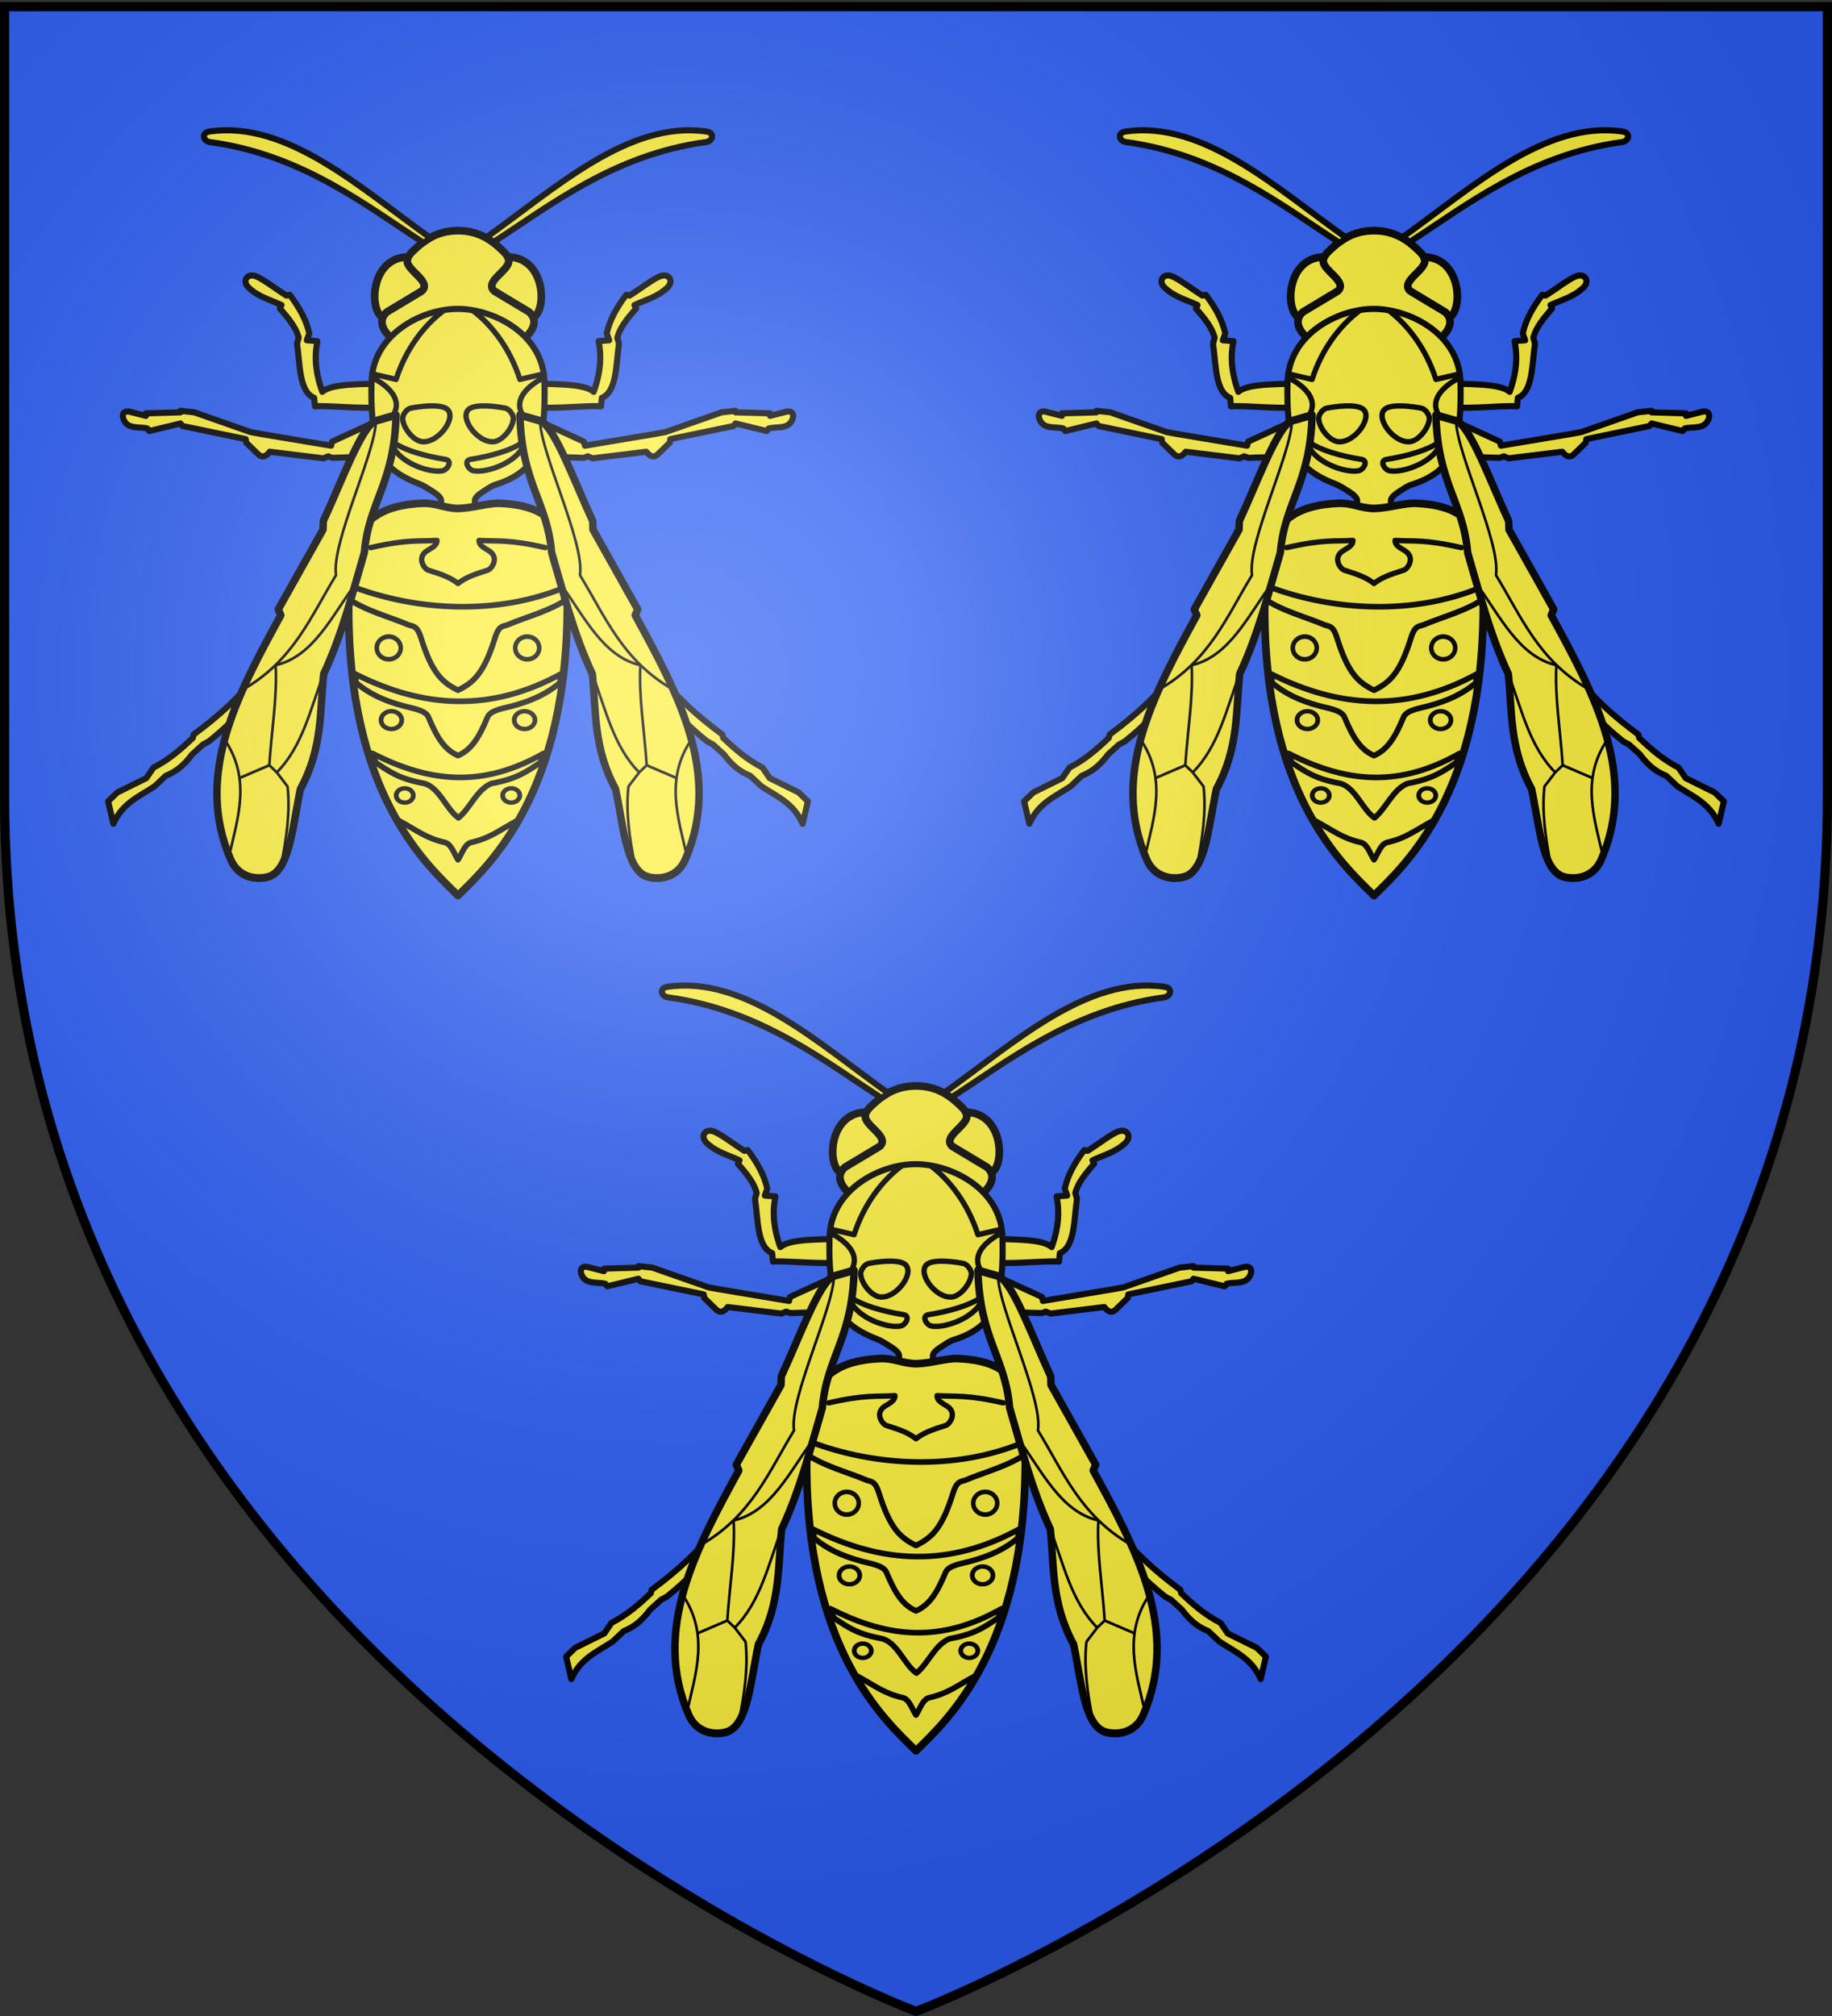 <svg xmlns="http://www.w3.org/2000/svg" xmlns:xlink="http://www.w3.org/1999/xlink" width="600" height="660" version="1.0"><rect width="100%" height="100%" fill="#333333" stroke="none"/><desc>Flag of Canton of Valais (Wallis)</desc><defs><g id="c"><path id="b" d="M0 0v1h.5z" transform="rotate(18 3.157 -.5)"/><use xlink:href="#b" width="810" height="540" transform="scale(-1 1)"/></g><g id="d"><use xlink:href="#c" width="810" height="540" transform="rotate(72)"/><use xlink:href="#c" width="810" height="540" transform="rotate(144)"/></g><g id="g"><path id="f" d="M0 0v1h.5z" transform="rotate(18 3.157 -.5)"/><use xlink:href="#f" width="810" height="540" transform="scale(-1 1)"/></g><g id="h"><use xlink:href="#g" width="810" height="540" transform="rotate(72)"/><use xlink:href="#g" width="810" height="540" transform="rotate(144)"/></g><radialGradient xlink:href="#a" id="o" cx="221.445" cy="226.331" r="300" fx="221.445" fy="226.331" gradientTransform="matrix(1.353 0 0 1.349 -77.63 -85.747)" gradientUnits="userSpaceOnUse"/><linearGradient id="a"><stop offset="0" style="stop-color:white;stop-opacity:.314"/><stop offset=".19" style="stop-color:white;stop-opacity:.251"/><stop offset=".6" style="stop-color:#6b6b6b;stop-opacity:.125"/><stop offset="1" style="stop-color:black;stop-opacity:.125"/></linearGradient><path id="e" d="M2.922 27.673c0-5.952 2.317-9.844 5.579-11.013 1.448-.519 3.307-.273 5.018 1.447 2.119 2.129 2.736 7.993-3.483 9.121.658-.956.619-3.081-.714-3.787-.99-.524-2.113-.253-2.676.123-.824.552-1.729 2.106-1.679 4.108z"/></defs><g style="display:inline"><path d="M300 658.5s298.5-112.32 298.5-397.772V2.176H1.5v258.552C1.5 546.18 300 658.5 300 658.5" style="fill:#2b5df2;fill-opacity:1;fill-rule:evenodd;stroke:none;stroke-width:1px;stroke-linecap:butt;stroke-linejoin:miter;stroke-opacity:1"/></g><g id="n"><use xlink:href="#i" width="600" height="660" transform="matrix(-1 0 0 1 600 0)"/><use xlink:href="#j" width="600" height="660" transform="matrix(-1 0 0 1 600 0)"/><use xlink:href="#k" width="600" height="660" transform="matrix(-1 0 0 1 600 0)"/><use xlink:href="#l" width="600" height="660" transform="matrix(-1 0 0 1 600 0)"/><path d="M275.414 383.983c-4.729-2.357-4.012-19.867 8.312-19.844l7.56 11.147zM324.585 383.983c4.729-2.357 4.013-19.867-8.312-19.844l-7.56 11.147z" style="fill:#fcef3c;fill-opacity:1;stroke:#000;stroke-width:2.5;stroke-linecap:round;stroke-linejoin:round;stroke-miterlimit:4;stroke-dasharray:none;stroke-opacity:1"/><path d="M300 355.514c-6.65-.014-10.983 3.108-14.067 6.035-1.135 1.079-2.336 2.112-2.545 3.695-.425 3.21 8.192 6.941 4.74 10.04l-11.411 6.851c-4.244 3.81 1.155 8.237 1.152 8.238l22.13-7.22 22.132 7.22c-.003 0 5.396-4.427 1.152-8.238l-11.412-6.85c-3.452-3.1 5.165-6.832 4.74-10.041-.21-1.583-1.41-2.616-2.545-3.695-3.084-2.927-7.417-6.049-14.066-6.035" style="fill:#fcef3c;fill-opacity:1;stroke:#000;stroke-width:2.5;stroke-linecap:round;stroke-linejoin:round;stroke-miterlimit:4;stroke-dasharray:none;stroke-opacity:1"/><path id="i" d="M291.042 357.94c-22.886-16.271-47.035-38.64-72.477-34.869-2.724.404-2.068 3.146.22 3.452 30.17 4.032 51.378 21.013 69.94 32.953z" style="fill:#fcef3c;fill-opacity:1;stroke:#000;stroke-width:2;stroke-linecap:round;stroke-linejoin:round;stroke-miterlimit:4;stroke-dasharray:none;stroke-opacity:1"/><path id="l" d="M274.118 405.5c-4.273.445-15.384-.149-18.553 2.783-2.36-6.494-2.59-11.866-1.604-16.6l-3.474-.28.801-2.251c-.968-4.467-3.358-8.634-6.414-12.66l-1.07.28c-3.658-2.301-8.143-5.846-10.423-6.47-2.568-.704-4.157 1.826-1.871 3.938 3.31 3.059 7.055 3.903 10.691 5.627l-.535 1.126c2.83 3.188 5.386 6.377 6.148 9.565l-.535 1.97c1.022 6.981.676 15.69 5.613 17.725l.267 2.783c4.963-.492 20.625 1.606 23.632-.532z" style="fill:#fcef3c;fill-opacity:1;stroke:#000;stroke-width:2;stroke-linecap:round;stroke-linejoin:round;stroke-miterlimit:4;stroke-dasharray:none;stroke-opacity:1"/><path id="k" d="m273.844 417.672-15.084 6.916-.315 1.324-22.783-3.804-3.614-.662-18.383-6.45-4.557-.497v.497l-11.313.33v.827l-5.185-1.323c-2.206-.563-2.71.957-2.2 2.316 1.347 3.591 5.11 2.407 7.856 3.142l.629.827 10.213-2.48.628.826 20.741 4.3.157 1.158 3.928 3.804c1.71 1.657 3.16-.042 3.771-.827l17.598 2.15 1.572-.661 1.257.496 20.112-.6z" style="fill:#fcef3c;fill-opacity:1;stroke:#000;stroke-width:2;stroke-linecap:round;stroke-linejoin:round;stroke-miterlimit:4;stroke-dasharray:none;stroke-opacity:1"/><path id="j" d="m271.463 468.852-15.389-5.368-2.257.562c-6.516 11.509-9.788 22.917-20.181 34.547l-.003 2.567c-4.937 6.941-12.039 13.271-20.204 19.301l-.285 1.119c-3.746 3.561-7.651 7.03-12.885 9.721l-2.342 3.45-9.49 4.686-3.019 2.915 1.713 7.332c3-6.848 8.594-8.969 13.536-12.277l3.637-3.426c2.73-1.098 5.53-2.821 8.611-6.99l3.597-3.266 1.884-1.01c7.1-5.588 12.446-11.671 17.55-17.823 3.424-.999 6.513-2.464 7.094-7.417 3.942-7.113 8.136-16.957 12.317-26.662l1.973.557 9.027 9.909z" style="fill:#fcef3c;fill-opacity:1;stroke:#000;stroke-width:2;stroke-linecap:round;stroke-linejoin:round;stroke-miterlimit:4;stroke-dasharray:none;stroke-opacity:1"/><path d="M300 381.125c-11.927-.046-27.883 8.378-28.312 23.844-.261 9.308.375 16.331 2.343 21.562h-1.812c1.448 2.882 3.793 4.9 6.125 6.875 2.598 2.2 5.558 3.69 8.687 4.906 1.629.597 3.044 1.566 4.344 2.375 4.921 3.067 2.273 3.484 3.156 5.782h10.938c.883-2.298-1.765-2.715 3.156-5.781 1.112-.693 2.292-1.597 3.688-2.032 4.738-1.476 8.142-3.488 10.875-6.469 1.622-1.77 3.452-3.384 4.593-5.656h-1.562c1.789-5.15 2.344-12.145 2.094-21.562-.412-15.466-16.386-23.798-28.313-23.844" style="display:inline;fill:#fcef3c;fill-opacity:1;stroke:#000;stroke-width:2;stroke-linecap:round;stroke-linejoin:round;stroke-miterlimit:4;stroke-dasharray:none;stroke-opacity:1"/><path d="M288.228 444.78c-21.792.952-23.97 13.689-24.015 32.104-.742 62.836 25.456 86.138 35.787 96.302 10.33-10.164 36.175-33.642 35.786-96.302-.045-18.415-.107-31.15-22.015-32.105-3.878-.169-8.797 1.552-13.771 1.69-4.587-.101-7.138-1.892-11.772-1.69" style="fill:#fcef3c;fill-opacity:1;stroke:#000;stroke-width:2.5;stroke-linecap:round;stroke-linejoin:round;stroke-miterlimit:4;stroke-dasharray:none;stroke-opacity:1"/><path d="M271.41 459.278c11.972-2.735 15.503-1.994 21.704-2.352-.006 1.598-1.446 2.288-3.192 3.36-3.613 2.221-.962 5.97.32 6.368 4.941 1.537 7.496 2.564 9.758 4.368M295.946 413.628c4.299 2.245-2.043 11.505-7.691 10.973-2.882-.271-6.32-4.575-6.371-7.62-.022-1.3 1.393-3.111 2.606-3.353 2.735-.545 8.853-1.359 11.456 0M277.896 424.222c1.608 7.03 12.674 10.75 17.049 9.896 1.726-.337 3.35-3.356.924-3.731-6.042-.936-13.729-2.904-17.973-6.165M295.122 381.812c-6.143 4.679-12.131 12.217-15.402 22.4l-7.18-1.683M272.165 403.783s10.306 4.793 6.974 11.471M328.59 459.278c-11.973-2.735-15.504-1.994-21.705-2.352.006 1.598 1.447 2.288 3.192 3.36 3.614 2.221.962 5.97-.32 6.368-4.94 1.537-7.496 2.564-9.757 4.368M304.054 413.628c-4.3 2.245 2.042 11.505 7.69 10.973 2.882-.271 6.32-4.575 6.372-7.62.022-1.3-1.394-3.111-2.607-3.353-2.734-.545-8.853-1.359-11.455 0M322.103 424.222c-1.607 7.03-12.674 10.75-17.048 9.896-1.726-.337-3.35-3.356-.925-3.731 6.042-.936 13.73-2.904 17.973-6.165M304.877 381.68c6.143 4.68 12.131 12.35 15.402 22.532l7.229-1.683M327.835 403.783s-10.307 4.793-6.975 11.471" style="fill:none;fill-opacity:1;stroke:#000;stroke-width:1.759;stroke-linecap:round;stroke-linejoin:round;stroke-miterlimit:4;stroke-dasharray:none;stroke-opacity:1"/><path d="m265.221 471.969-1.219 3.97c5.38 3.91 14.067 6.176 19.592 8.561 1.543.666 2.932-.02 4.281 4.313 3.586 11.514 6.895 14.579 12.125 17.156 5.23-2.577 8.539-5.642 12.125-17.156 1.35-4.333 2.738-3.647 4.281-4.313 5.525-2.385 14.212-4.652 19.592-8.562l-1.048-3.626c-21.727 9.03-47.966 7.928-69.729-.343" style="opacity:1;fill:none;fill-opacity:1;stroke:#000;stroke-width:1.852;stroke-linecap:round;stroke-linejoin:round;stroke-miterlimit:4;stroke-dasharray:none;stroke-opacity:1"/><g id="m"><path d="M575.829 428.299c.173 25.053-9.36 31.777-10.367 50.28-4.05 14.859-7.341 29.718-13.996 44.577-1.004 13.53.592 26.878-7.403 41.986-2.45 12.968-2.967 28.31-10.14 31.872-2.835 1.407-11.675 2.538-15.63-5.436-14.99-30.214.581-59.898 16.068-89.156l-1.037-2.073 16.069-29.546v-3.11c6.22-13.823 13.499-35.277 18.815-37.038z" style="opacity:1;fill:#fcef3c;fill-opacity:1;stroke:#000;stroke-width:2.842;stroke-linecap:round;stroke-linejoin:round;stroke-miterlimit:4;stroke-dasharray:none;stroke-opacity:1" transform="matrix(.857 .032 -.03 .902 -200.91 11.127)"/><path d="M521.264 529.628c18.618-11.114 24.683-27.397 33.666-42.479-2.29-11.587 13.532-44.851 13.278-56.494M514.26 547.93c11.052 14.234 6.23 28.469 3.389 42.704" style="opacity:1;fill:none;fill-opacity:1;stroke:#000;stroke-width:1;stroke-linecap:round;stroke-linejoin:round;stroke-miterlimit:4;stroke-dasharray:none;stroke-opacity:1" transform="matrix(.857 .032 -.03 .902 -200.91 11.127)"/><path d="M551.466 523.156c-4.586 12.633-7.046 26.448-16.645 36.297l-2.938-2.486c.377-12.126 2.23-24.99 1.13-36.377M520.812 561.938l11.071-4.97M539.114 564.424c1.406 9.339.21 18.678-1.356 28.017M534.82 559.453l4.294 4.97M562.612 489.86c-8.694 12.002-15.294 27.144-29.599 30.73" style="opacity:1;fill:none;fill-opacity:1;stroke:#000;stroke-width:1;stroke-linecap:round;stroke-linejoin:round;stroke-miterlimit:4;stroke-dasharray:none;stroke-opacity:1" transform="matrix(.857 .032 -.03 .902 -200.91 11.127)"/></g><path d="m266.25 500.625.406 2.938c4.097 3.414 8.728 5.75 15.75 7.625 2.641.704 6.977 1.31 7.906 3.562 2.921 7.078 5.458 10.76 9.688 12.625 4.23-1.865 6.767-5.547 9.688-12.625.93-2.253 5.265-2.858 7.906-3.562 7.022-1.874 11.653-4.21 15.75-7.625l.406-2.938c-22.776 12.46-44.663 11.465-67.5 0" style="opacity:1;fill:none;fill-opacity:1;stroke:#000;stroke-width:1.852;stroke-linecap:round;stroke-linejoin:round;stroke-miterlimit:4;stroke-dasharray:none;stroke-opacity:1"/><path d="m271.969 526.656 1.094 3c4.86 3.258 7.858 5.35 15.968 6.844 4.94 1.461 7.167 8.516 11.125 11.25 3.808-3.107 6.024-9.313 10.813-11.25 8.11-1.494 11.108-3.586 15.969-6.844l1.093-3c-19.469 11.003-36.532 9.957-56.062 0M280.322 548.489c6.47 3.509 9.193 5.933 15.482 7.334 2.09.672 2.872 3.634 4.196 5.647M319.678 548.489c-6.47 3.509-9.193 5.933-15.482 7.334-2.09.672-2.872 3.634-4.196 5.647" style="opacity:1;fill:none;fill-opacity:1;stroke:#000;stroke-width:1.852;stroke-linecap:round;stroke-linejoin:round;stroke-miterlimit:4;stroke-dasharray:none;stroke-opacity:1"/><path d="M979.035 512.64a5.443 5.055 0 1 1-10.887 0 5.443 5.055 0 1 1 10.887 0" style="opacity:1;fill:#fcef3c;fill-opacity:1;stroke:#000;stroke-width:2.061;stroke-linecap:round;stroke-linejoin:round;stroke-miterlimit:4;stroke-dasharray:none;stroke-opacity:1;display:inline" transform="matrix(.721 0 0 .735 -424.635 115.336)"/><path d="M979.035 512.64a5.443 5.055 0 1 1-10.887 0 5.443 5.055 0 1 1 10.887 0" style="opacity:1;fill:#fcef3c;fill-opacity:1;stroke:#000;stroke-width:2.51;stroke-linecap:round;stroke-linejoin:round;stroke-miterlimit:4;stroke-dasharray:none;stroke-opacity:1;display:inline" transform="matrix(.622 0 0 .575 -327.386 220.984)"/><path d="M979.035 512.64a5.443 5.055 0 1 1-10.887 0 5.443 5.055 0 1 1 10.887 0" style="opacity:1;fill:#fcef3c;fill-opacity:1;stroke:#000;stroke-width:3.076;stroke-linecap:round;stroke-linejoin:round;stroke-miterlimit:4;stroke-dasharray:none;stroke-opacity:1;display:inline" transform="matrix(.513 0 0 .463 -216.89 303.07)"/><path d="M979.035 512.64a5.443 5.055 0 1 1-10.887 0 5.443 5.055 0 1 1 10.887 0" style="opacity:1;fill:#fcef3c;fill-opacity:1;stroke:#000;stroke-width:2.061;stroke-linecap:round;stroke-linejoin:round;stroke-miterlimit:4;stroke-dasharray:none;stroke-opacity:1;display:inline" transform="matrix(-.721 0 0 .735 1024.634 115.336)"/><path d="M979.035 512.64a5.443 5.055 0 1 1-10.887 0 5.443 5.055 0 1 1 10.887 0" style="opacity:1;fill:#fcef3c;fill-opacity:1;stroke:#000;stroke-width:2.51;stroke-linecap:round;stroke-linejoin:round;stroke-miterlimit:4;stroke-dasharray:none;stroke-opacity:1;display:inline" transform="matrix(-.622 0 0 .575 927.385 220.984)"/><path d="M979.035 512.64a5.443 5.055 0 1 1-10.887 0 5.443 5.055 0 1 1 10.887 0" style="opacity:1;fill:#fcef3c;fill-opacity:1;stroke:#000;stroke-width:3.076;stroke-linecap:round;stroke-linejoin:round;stroke-miterlimit:4;stroke-dasharray:none;stroke-opacity:1;display:inline" transform="matrix(-.513 0 0 .463 816.89 303.07)"/><use xlink:href="#m" width="600" height="660" transform="matrix(-1 0 0 1 600 0)"/></g><use xlink:href="#n" width="600" height="660" transform="translate(-150 -280)"/><use xlink:href="#n" width="600" height="660" transform="translate(150 -280)"/><path d="M300 658.5s298.5-112.32 298.5-397.772V2.176H1.5v258.552C1.5 546.18 300 658.5 300 658.5" style="opacity:1;fill:url(#o);fill-opacity:1;fill-rule:evenodd;stroke:none;stroke-width:1px;stroke-linecap:butt;stroke-linejoin:miter;stroke-opacity:1"/><path d="M300 658.5S1.5 546.18 1.5 260.728V2.176h597v258.552C598.5 546.18 300 658.5 300 658.5z" style="opacity:1;fill:none;fill-opacity:1;fill-rule:evenodd;stroke:#000;stroke-width:3;stroke-linecap:butt;stroke-linejoin:miter;stroke-miterlimit:4;stroke-dasharray:none;stroke-opacity:1"/></svg>